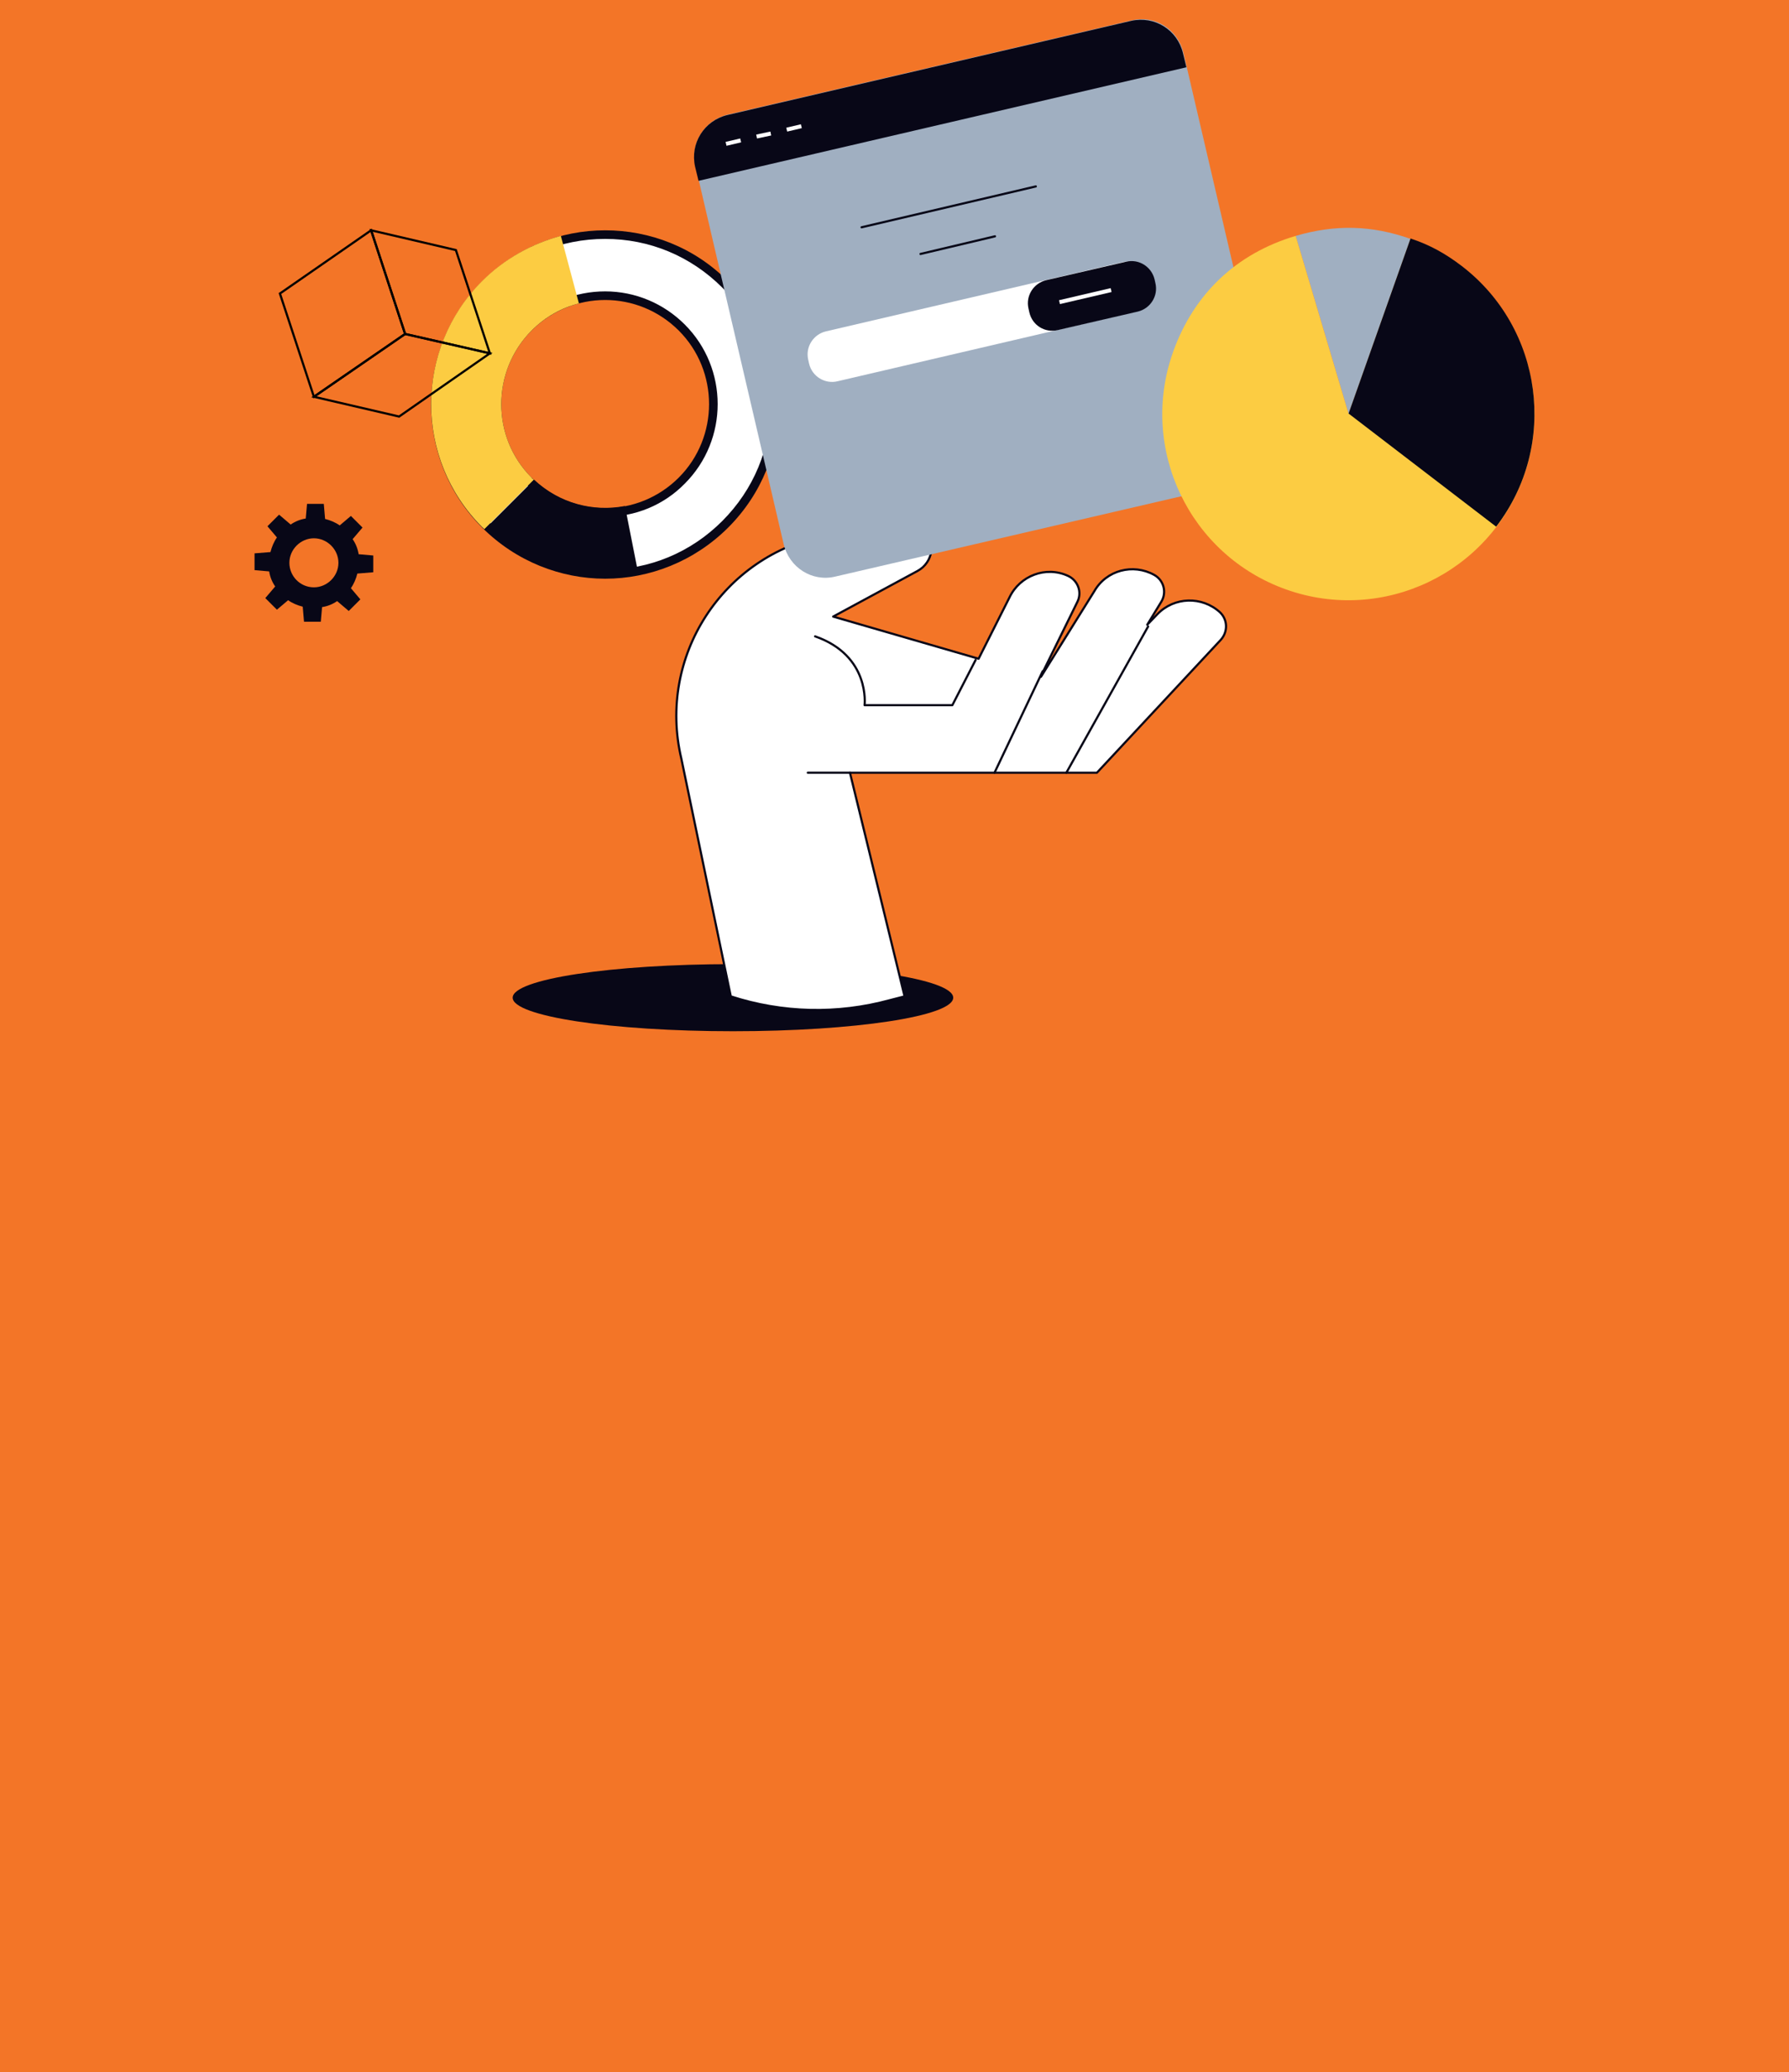 <?xml version="1.0" encoding="UTF-8"?>
<svg id="Layer_1" data-name="Layer 1" xmlns="http://www.w3.org/2000/svg" viewBox="0 0 1640 1900">
  <defs>
    <style>
      .cls-1 {
        stroke: #000;
      }

      .cls-1, .cls-2, .cls-3 {
        stroke-width: 2px;
      }

      .cls-1, .cls-3, .cls-4 {
        fill: none;
      }

      .cls-5, .cls-2 {
        fill: #fff;
      }

      .cls-2, .cls-3 {
        stroke: #080717;
        stroke-linecap: round;
        stroke-linejoin: round;
      }

      .cls-6 {
        isolation: isolate;
      }

      .cls-7 {
        fill: #fccc42;
      }

      .cls-8 {
        fill: #080717;
      }

      .cls-9 {
        fill: #a0afc1;
      }

      .cls-10 {
        fill: #f37527;
      }

      .cls-4 {
        stroke: #fff;
        stroke-width: 3.65px;
      }
    </style>
  </defs>
  <rect class="cls-10" y="0" width="1640" height="1902.21"/>
  <g id="Layer_2" data-name="Layer 2">
    <g>
      <g>
        <g>
          <path class="cls-5" d="M554.76,526.28c-41.41,0-80.85-16.17-110.04-45.75-60.74-60.74-60.74-159.33,0-220.07,29.19-29.19,68.62-45.36,110.04-45.36s80.85,16.17,110.04,45.75c60.74,60.74,60.74,159.33,0,220.07-29.58,29.19-68.62,45.36-110.04,45.36ZM554.76,271.11c-26.42,0-51.27,10.25-70.2,29.19-38.65,38.65-38.65,101.75,0,140.4,18.93,18.93,43.78,29.19,70.2,29.19s51.27-10.25,70.2-29.19c38.65-38.65,38.65-101.75,0-140.4-18.93-18.54-43.78-29.19-70.2-29.19Z"/>
          <path class="cls-8" d="M554.76,219.05c40.62,0,78.48,15.78,107.28,44.57,28.79,28.4,44.57,66.26,44.57,106.88s-15.78,78.48-44.57,107.28c-28.79,28.79-66.65,44.57-107.28,44.57s-78.48-15.78-107.28-44.57c-28.79-28.4-44.57-66.65-44.57-107.28s15.78-78.48,44.57-107.28c28.79-28.4,66.65-44.17,107.28-44.17M554.76,473.83c27.61,0,53.64-10.65,72.96-30.37,40.23-40.23,40.23-105.7,0-145.93-19.33-19.33-45.36-30.37-72.96-30.37s-53.64,10.65-72.96,30.37c-40.23,40.23-40.23,105.7,0,145.93,19.33,19.72,45.36,30.37,72.96,30.37M554.76,211.16c-41.02,0-81.64,15.78-112.8,46.93-62.31,62.31-62.31,163.28,0,225.59,31.16,31.16,72.17,46.93,112.8,46.93s81.64-15.78,112.8-46.93c62.31-62.31,62.31-163.28,0-225.59-31.16-31.55-72.17-46.93-112.8-46.93h0ZM554.76,465.94c-24.45,0-48.9-9.47-67.44-28-37.07-37.07-37.07-97.42,0-134.88,18.54-18.54,42.99-28,67.44-28s48.9,9.47,67.44,28c37.07,37.07,37.07,97.81,0,134.88-18.54,18.54-42.99,28-67.44,28h0Z"/>
        </g>
        <path class="cls-7" d="M441.96,483.29c.79.79,1.58,1.18,1.97,1.97l45.36-45.36c-.79-.79-1.58-1.18-1.97-1.97-37.07-37.07-37.07-97.42,0-134.88,12.62-12.62,27.61-20.9,43.38-24.85l-16.56-61.92c-26.42,7.1-51.67,20.9-72.17,41.41-62.31,62.31-62.31,163.28,0,225.59Z"/>
        <path class="cls-8" d="M584.34,521.94l-11.44-57.98c-29.19,5.52-59.95-2.37-83.22-24.06l-45.36,45.36c38.65,37.47,91.89,51.27,141.19,41.81l-1.18-5.13Z"/>
      </g>
      <path class="cls-8" d="M342.18,524.71v-15.38l-13.41-1.18c-.79-5.13-2.76-9.86-5.52-13.8l9.07-10.65-10.65-10.65-10.25,8.68c-3.94-2.76-8.68-4.73-13.41-5.92l-1.18-13.8h-15.38l-1.18,13.41c-5.13.79-9.86,2.76-13.8,5.52l-10.65-9.07-10.65,10.65,8.68,10.25c-2.76,3.94-4.73,8.68-5.92,13.41l-14.59,1.18v15.38l13.41,1.18c.79,5.13,2.76,9.86,5.52,13.8l-9.07,10.65,10.65,10.65,10.25-8.68c3.94,2.76,8.68,4.73,13.41,5.92l1.18,13.8h15.38l1.18-13.41c5.13-.79,9.86-2.76,13.8-5.52l10.65,9.07,10.65-10.65-8.68-10.25c2.76-3.94,4.73-8.68,5.92-13.41l14.59-1.18ZM287.76,538.51c-12.62,0-22.48-10.25-22.48-22.48s10.25-22.48,22.48-22.48,22.48,10.25,22.48,22.48-10.25,22.48-22.48,22.48Z"/>
      <ellipse class="cls-8" cx="671.9" cy="914.76" rx="201.93" ry="30.76"/>
      <g>
        <path class="cls-2" d="M1118.35,561.38c-16.56-14.99-41.81-14.2-57.19,1.58l-9.47,9.86,13.01-21.3c5.13-8.68,1.97-19.72-6.7-24.45-19.33-10.65-43.78-4.34-54.82,14.99l-48.9,78.48h-.39l33.92-69.02c4.34-9.07,0-19.72-9.07-23.66-20.11-9.07-43.78,0-53.24,19.72l-28.4,56.4-133.31-38.65,77.3-41.81c14.59-7.89,17.35-27.61,5.52-39.44h0c0-5.92-4.73-9.86-10.25-8.68l-79.67,15.38c-94.26,18.54-154.21,111.22-132.12,204.69l45.36,218.1h0c47.33,15.38,97.81,16.56,145.53,3.55l13.8-3.55-50.09-205.08h226.38l113.59-121.87c6.7-7.49,6.31-18.54-.79-25.24Z"/>
        <line class="cls-3" x1="977.55" y1="708.49" x2="1052.49" y2="574.4"/>
        <line class="cls-3" x1="911.69" y1="708.49" x2="955.86" y2="615.42"/>
        <path class="cls-3" d="M894.33,605.16l-21.3,41.41h-80.46s5.52-45.36-45.36-63.1"/>
        <line class="cls-3" x1="779.17" y1="708.49" x2="740.52" y2="708.49"/>
      </g>
      <g>
        <path class="cls-9" d="M1136.1,442.67l-370.34,85.98c-21.3,5.13-42.2-8.28-47.33-29.58l-80.85-346.67c-5.13-21.3,8.28-42.2,29.58-47.33l370.34-86.37c21.3-5.13,42.2,8.28,47.33,29.58l80.85,346.67c4.73,21.3-8.28,42.59-29.58,47.72Z"/>
        <path class="cls-8" d="M1087.59,61.69l-3.16-13.01c-5.13-21.3-26.03-34.31-47.33-29.58l-370.34,86.37c-21.3,5.13-34.31,26.03-29.58,47.33l3.16,13.01,447.24-104.12Z"/>
        <path class="cls-5" d="M741.7,333.42l-.79-3.55c-2.76-11.83,4.73-23.27,16.17-26.03l272.13-63.5c11.83-2.76,23.27,4.73,26.03,16.17l.79,3.55c2.76,11.83-4.73,23.27-16.17,26.03l-272.13,63.5c-11.44,2.76-23.27-4.34-26.03-16.17Z"/>
        <path class="cls-8" d="M943.63,286.49l-.79-3.55c-2.76-11.83,4.73-23.27,16.17-26.03l73.36-16.96c11.83-2.76,23.27,4.73,26.03,16.17l.79,3.55c2.76,11.83-4.73,23.27-16.17,26.03l-73.36,16.96c-11.83,2.76-23.27-4.34-26.03-16.17Z"/>
        <line class="cls-3" x1="843.85" y1="232.85" x2="912.08" y2="216.68"/>
        <line class="cls-3" x1="789.82" y1="208.4" x2="949.55" y2="170.93"/>
        <line class="cls-4" x1="971.24" y1="277.03" x2="1018.57" y2="265.98"/>
        <line class="cls-4" x1="665.58" y1="131.89" x2="678.99" y2="128.73"/>
        <line class="cls-4" x1="693.59" y1="125.18" x2="706.6" y2="122.42"/>
        <line class="cls-4" x1="721.19" y1="118.87" x2="734.6" y2="115.72"/>
      </g>
      <g>
        <g>
          <path class="cls-9" d="M1236.27,379.57l-48.51-163.28c36.28-10.65,69.81-9.86,105.3,2.76l-56.79,160.52Z"/>
          <path class="cls-7" d="M1236.27,379.57l56.79-160.52c88.74,31.55,135.28,128.97,103.73,217.71-31.55,88.74-128.97,135.28-217.71,103.73-88.74-31.55-135.28-128.97-103.73-217.71,18.93-53.24,57.98-90.32,112.4-106.49l48.51,163.28Z"/>
        </g>
        <path class="cls-8" d="M1236.27,379.17l135.28,103.73c57.19-74.54,42.99-181.82-31.55-239-14.99-11.44-29.19-19.33-46.93-25.24l-56.79,160.52Z"/>
      </g>
      <g class="cls-6">
        <polygon class="cls-1" points="287.76 363.79 371.37 306.21 449.06 323.96 365.85 381.93 287.76 363.79"/>
        <polygon class="cls-1" points="417.91 229.3 449.06 323.96 371.37 306.21 340.21 211.16 417.91 229.3"/>
        <polygon class="cls-1" points="340.21 211.16 371.37 306.21 287.76 363.79 256.6 269.14 340.21 211.16"/>
      </g>
    </g>
  </g>
</svg>